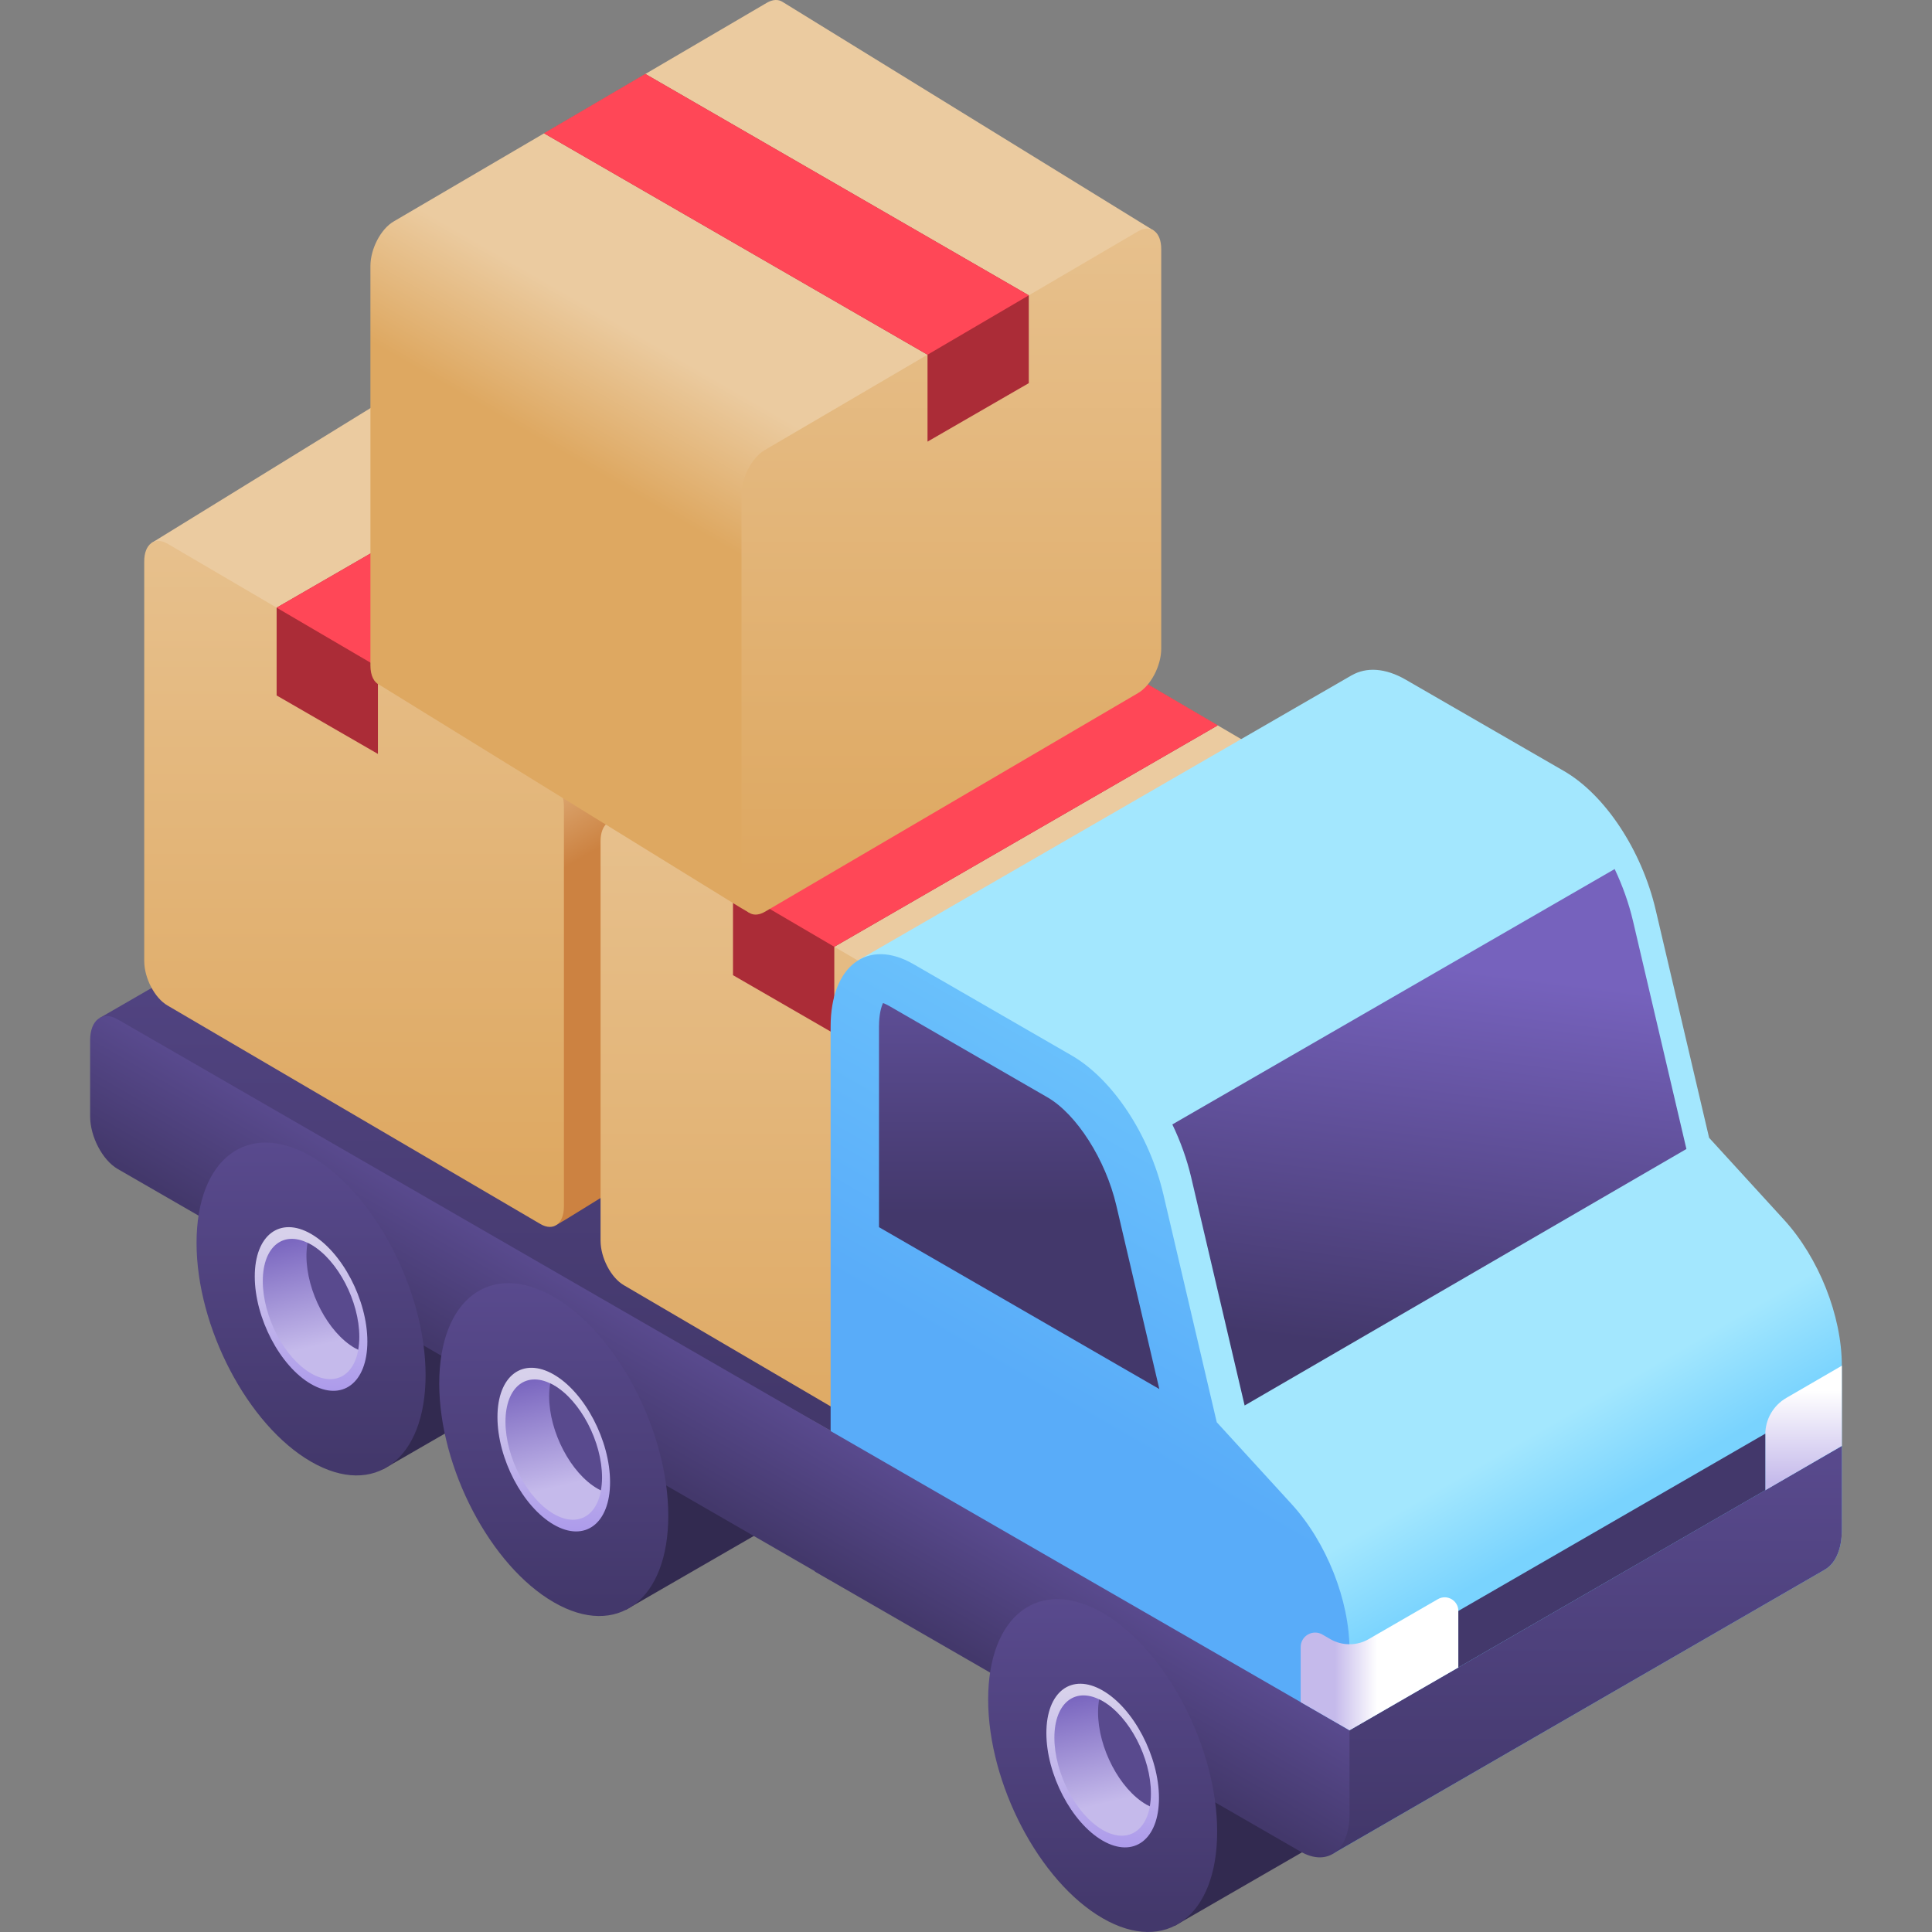 <?xml version="1.0" encoding="UTF-8"?>
<svg xmlns="http://www.w3.org/2000/svg" width="60" height="60" viewBox="0 0 60 60" fill="none">
  <rect x="0" y="0" width="60" height="60" fill="#808080" stroke="none"/>
  <path d="M11.895 45.63L16.238 43.123L12.13 41.077L11.895 45.63Z" fill="#322A50"></path>
  <path d="M41.087 35.593V35.583L18.946 22.809C18.678 22.654 18.44 22.68 18.283 22.846L3.099 31.612L25.796 44.432L41.087 35.593Z" fill="url(#paint0_linear_4091_2243)"></path>
  <path d="M4.707 16.862L16.236 9.759C16.366 9.674 16.538 9.677 16.728 9.786L28.313 16.575C28.713 16.806 29.038 17.427 29.038 17.96V30.368C29.038 30.684 28.925 30.898 28.749 30.973L17.565 37.875L17.294 38.034L4.707 16.862Z" fill="url(#paint1_linear_4091_2243)"></path>
  <path d="M5.203 31.227L16.788 38.016C17.189 38.247 17.513 38.002 17.513 37.468V25.06C17.513 24.526 17.189 23.906 16.788 23.675L5.203 16.886C4.803 16.655 4.479 16.9 4.479 17.434V29.842C4.479 30.375 4.803 30.996 5.203 31.227Z" fill="url(#paint2_linear_4091_2243)"></path>
  <path d="M8.591 18.872L20.5 11.996L23.646 13.84L11.737 20.715V23.414L8.591 21.598V18.872Z" fill="#AB2C37"></path>
  <path d="M8.591 18.872L11.737 20.715L23.646 13.84L20.5 11.996L8.591 18.872Z" fill="#FF4757"></path>
  <path d="M18.879 25.55L30.409 18.446C30.538 18.362 30.711 18.364 30.901 18.474L42.486 25.263C42.886 25.494 43.211 26.114 43.211 26.648V39.056C43.211 39.371 43.097 39.586 42.922 39.661L31.738 46.563L31.466 46.722L18.879 25.55Z" fill="url(#paint3_linear_4091_2243)"></path>
  <path d="M19.376 39.914L30.961 46.703C31.361 46.934 31.686 46.689 31.686 46.155V33.748C31.686 33.214 31.361 32.594 30.961 32.363L19.376 25.573C18.976 25.342 18.651 25.587 18.651 26.121V38.529C18.651 39.063 18.976 39.683 19.376 39.914Z" fill="url(#paint4_linear_4091_2243)"></path>
  <path d="M22.764 27.559L34.672 20.684L37.818 22.527L25.91 29.403V32.102L22.764 30.285V27.559Z" fill="#AB2C37"></path>
  <path d="M22.764 27.559L25.91 29.403L37.818 22.527L34.672 20.684L22.764 27.559Z" fill="#FF4757"></path>
  <path d="M35.835 7.163L24.305 0.06C24.176 -0.025 24.003 -0.023 23.814 0.087L12.229 6.876C11.828 7.107 11.504 7.727 11.504 8.261V20.669C11.504 20.984 11.617 21.199 11.792 21.274L22.976 28.176L23.248 28.335L35.835 7.163Z" fill="url(#paint5_linear_4091_2243)"></path>
  <path d="M35.338 21.527L23.753 28.317C23.353 28.548 23.028 28.302 23.028 27.769V15.361C23.028 14.827 23.353 14.207 23.753 13.976L35.338 7.187C35.739 6.955 36.063 7.201 36.063 7.735V20.142C36.063 20.676 35.739 21.296 35.338 21.527Z" fill="url(#paint6_linear_4091_2243)"></path>
  <path d="M31.95 9.172L20.042 2.297L16.896 4.14L28.805 11.016V13.715L31.95 11.899V9.172Z" fill="#AB2C37"></path>
  <path d="M31.95 9.172L28.805 11.016L16.896 4.14L20.042 2.297L31.95 9.172Z" fill="#FF4757"></path>
  <path d="M19.432 49.997L23.775 47.49L19.668 45.444L19.432 49.997Z" fill="#322A50"></path>
  <path d="M36.478 59.81L40.822 57.302L36.714 55.257L36.478 59.81Z" fill="#322A50"></path>
  <path d="M55.403 37.879L53.078 35.335L51.419 28.258C50.986 26.407 49.846 24.682 48.57 23.945L43.656 21.108C43.017 20.739 42.432 20.714 41.983 20.97L41.982 20.969L26.662 29.818L41.387 57.576L56.657 48.755L56.657 48.754C56.989 48.572 57.2 48.136 57.2 47.511V42.415C57.2 40.866 56.486 39.064 55.403 37.879Z" fill="url(#paint7_linear_4091_2243)"></path>
  <path d="M25.796 46.94V31.884C25.796 29.991 26.947 29.122 28.366 29.941L33.28 32.778C34.556 33.515 35.695 35.239 36.129 37.09L37.787 44.168L40.112 46.711C41.196 47.896 41.91 49.699 41.91 51.248V54.206C41.91 55.331 41.226 55.848 40.382 55.361L25.796 46.94Z" fill="url(#paint8_linear_4091_2243)"></path>
  <path d="M41.91 53.735L40.8 56.469L41.387 57.576L56.657 48.755L56.657 48.754C56.989 48.572 57.2 48.136 57.2 47.511V44.907L41.91 53.735Z" fill="url(#paint9_linear_4091_2243)"></path>
  <path d="M3.656 31.658L25.796 44.432V49.078L3.656 36.304C3.183 36.031 2.799 35.298 2.799 34.668V32.306C2.799 31.675 3.183 31.385 3.656 31.658Z" fill="url(#paint10_linear_4091_2243)"></path>
  <path d="M25.309 44.162L41.91 53.736V56.344C41.91 57.469 41.226 57.986 40.382 57.499L25.309 48.807V44.162Z" fill="url(#paint11_linear_4091_2243)"></path>
  <path d="M36.004 43.138L34.667 37.432C34.335 36.012 33.435 34.601 32.529 34.078L27.615 31.241C27.534 31.194 27.469 31.167 27.423 31.151C27.37 31.261 27.298 31.495 27.298 31.883V38.111L36.004 43.138Z" fill="url(#paint12_linear_4091_2243)"></path>
  <path d="M50.715 28.605C50.584 28.047 50.388 27.501 50.145 26.989L36.408 34.92C36.66 35.442 36.861 36 36.995 36.571L38.653 43.649L52.373 35.683L50.715 28.605Z" fill="url(#paint13_linear_4091_2243)"></path>
  <path d="M41.313 50.904L41.068 50.762C40.768 50.589 40.394 50.805 40.394 51.151V52.861L41.91 53.736L45.29 51.785V50.029C45.29 49.704 44.937 49.5 44.655 49.663L42.506 50.904C42.137 51.117 41.682 51.117 41.313 50.904Z" fill="url(#paint14_linear_4091_2243)"></path>
  <path d="M54.823 44.545V46.28L57.2 44.901V42.413L55.475 43.414C55.071 43.648 54.823 44.079 54.823 44.545Z" fill="url(#paint15_linear_4091_2243)"></path>
  <path d="M45.29 50.029L54.823 44.524V46.28L45.29 51.784V50.029Z" fill="#43386B"></path>
  <path d="M20.754 47.072C20.754 49.691 19.162 50.895 17.198 49.76C15.233 48.626 13.641 45.584 13.641 42.965C13.641 40.346 15.233 39.142 17.198 40.276C19.162 41.41 20.754 44.453 20.754 47.072Z" fill="url(#paint16_linear_4091_2243)"></path>
  <path d="M18.946 46.029C18.946 47.316 18.163 47.908 17.198 47.35C16.232 46.793 15.449 45.297 15.449 44.009C15.449 42.722 16.232 42.13 17.198 42.687C18.163 43.245 18.946 44.741 18.946 46.029Z" fill="url(#paint17_linear_4091_2243)"></path>
  <path d="M18.697 45.884C18.697 46.988 18.025 47.495 17.198 47.017C16.37 46.539 15.698 45.257 15.698 44.153C15.698 43.049 16.37 42.542 17.198 43.02C18.025 43.498 18.697 44.78 18.697 45.884Z" fill="url(#paint18_linear_4091_2243)"></path>
  <path d="M17.198 43.02C17.161 42.998 17.125 42.981 17.088 42.964C17.067 43.087 17.054 43.221 17.054 43.365C17.054 44.469 17.726 45.751 18.553 46.229C18.59 46.251 18.626 46.267 18.663 46.285C18.684 46.162 18.697 46.028 18.697 45.884C18.697 44.78 18.025 43.498 17.198 43.02Z" fill="#594A8E"></path>
  <path d="M13.217 42.706C13.217 45.325 11.624 46.528 9.66 45.394C7.696 44.26 6.104 41.218 6.104 38.599C6.104 35.98 7.696 34.776 9.66 35.91C11.624 37.044 13.217 40.087 13.217 42.706Z" fill="url(#paint19_linear_4091_2243)"></path>
  <path d="M11.409 41.661C11.409 42.949 10.626 43.541 9.66 42.983C8.695 42.426 7.912 40.93 7.912 39.642C7.912 38.355 8.694 37.763 9.66 38.32C10.626 38.878 11.409 40.374 11.409 41.661Z" fill="url(#paint20_linear_4091_2243)"></path>
  <path d="M11.159 41.518C11.159 42.621 10.488 43.129 9.66 42.651C8.832 42.173 8.161 40.891 8.161 39.787C8.161 38.683 8.832 38.175 9.66 38.654C10.488 39.131 11.159 40.414 11.159 41.518Z" fill="url(#paint21_linear_4091_2243)"></path>
  <path d="M9.66 38.653C9.623 38.632 9.587 38.615 9.551 38.598C9.529 38.721 9.517 38.854 9.517 38.999C9.517 40.103 10.188 41.385 11.016 41.863C11.053 41.884 11.089 41.901 11.125 41.919C11.147 41.795 11.159 41.662 11.159 41.517C11.159 40.414 10.488 39.131 9.66 38.653Z" fill="#594A8E"></path>
  <path d="M37.8 56.884C37.8 59.503 36.208 60.707 34.244 59.573C32.28 58.439 30.688 55.397 30.688 52.778C30.688 50.159 32.28 48.955 34.244 50.089C36.208 51.223 37.8 54.265 37.8 56.884Z" fill="url(#paint22_linear_4091_2243)"></path>
  <path d="M35.993 55.841C35.993 57.129 35.21 57.72 34.244 57.163C33.279 56.605 32.496 55.109 32.496 53.822C32.496 52.534 33.278 51.942 34.244 52.5C35.21 53.057 35.993 54.553 35.993 55.841Z" fill="url(#paint23_linear_4091_2243)"></path>
  <path d="M35.743 55.696C35.743 56.8 35.072 57.308 34.244 56.83C33.416 56.352 32.745 55.069 32.745 53.965C32.745 52.862 33.416 52.354 34.244 52.832C35.072 53.31 35.743 54.592 35.743 55.696Z" fill="url(#paint24_linear_4091_2243)"></path>
  <path d="M34.244 52.832C34.207 52.811 34.171 52.794 34.135 52.776C34.113 52.9 34.101 53.033 34.101 53.178C34.101 54.281 34.772 55.564 35.6 56.042C35.637 56.063 35.673 56.08 35.709 56.097C35.731 55.974 35.743 55.84 35.743 55.696C35.743 54.592 35.072 53.31 34.244 52.832Z" fill="#594A8E"></path>
  <defs>
    <linearGradient id="paint0_linear_4091_2243" x1="22.093" y1="43.544" x2="22.093" y2="22.518" gradientUnits="userSpaceOnUse">
      <stop stop-color="#43386B"></stop>
      <stop offset="1" stop-color="#594A8E"></stop>
    </linearGradient>
    <linearGradient id="paint1_linear_4091_2243" x1="21.268" y1="24.804" x2="19.088" y2="21.027" gradientUnits="userSpaceOnUse">
      <stop stop-color="#CC8241"></stop>
      <stop offset="1" stop-color="#EBCBA0"></stop>
    </linearGradient>
    <linearGradient id="paint2_linear_4091_2243" x1="10.996" y1="36.914" x2="10.996" y2="7.838" gradientUnits="userSpaceOnUse">
      <stop stop-color="#DEA861"></stop>
      <stop offset="1" stop-color="#EBCBA0"></stop>
    </linearGradient>
    <linearGradient id="paint3_linear_4091_2243" x1="35.44" y1="33.491" x2="33.26" y2="29.715" gradientUnits="userSpaceOnUse">
      <stop stop-color="#DEA861"></stop>
      <stop offset="1" stop-color="#EBCBA0"></stop>
    </linearGradient>
    <linearGradient id="paint4_linear_4091_2243" x1="25.169" y1="45.602" x2="25.169" y2="16.525" gradientUnits="userSpaceOnUse">
      <stop stop-color="#DEA861"></stop>
      <stop offset="1" stop-color="#EBCBA0"></stop>
    </linearGradient>
    <linearGradient id="paint5_linear_4091_2243" x1="19.274" y1="15.104" x2="21.454" y2="11.328" gradientUnits="userSpaceOnUse">
      <stop stop-color="#DEA861"></stop>
      <stop offset="1" stop-color="#EBCBA0"></stop>
    </linearGradient>
    <linearGradient id="paint6_linear_4091_2243" x1="29.546" y1="27.215" x2="29.546" y2="-1.861" gradientUnits="userSpaceOnUse">
      <stop stop-color="#DEA861"></stop>
      <stop offset="1" stop-color="#EBCBA0"></stop>
    </linearGradient>
    <linearGradient id="paint7_linear_4091_2243" x1="49.136" y1="47.309" x2="47.55" y2="44.563" gradientUnits="userSpaceOnUse">
      <stop stop-color="#79D3FE"></stop>
      <stop offset="1" stop-color="#A3E7FE"></stop>
    </linearGradient>
    <linearGradient id="paint8_linear_4091_2243" x1="33.853" y1="44.173" x2="43.162" y2="28.05" gradientUnits="userSpaceOnUse">
      <stop stop-color="#59ACF9"></stop>
      <stop offset="1" stop-color="#79D3FE"></stop>
    </linearGradient>
    <linearGradient id="paint9_linear_4091_2243" x1="49" y1="57.058" x2="49" y2="44.797" gradientUnits="userSpaceOnUse">
      <stop stop-color="#43386B"></stop>
      <stop offset="1" stop-color="#594A8E"></stop>
    </linearGradient>
    <linearGradient id="paint10_linear_4091_2243" x1="14.298" y1="42.291" x2="16.249" y2="38.912" gradientUnits="userSpaceOnUse">
      <stop stop-color="#43386B"></stop>
      <stop offset="1" stop-color="#594A8E"></stop>
    </linearGradient>
    <linearGradient id="paint11_linear_4091_2243" x1="33.609" y1="53.443" x2="35.561" y2="50.062" gradientUnits="userSpaceOnUse">
      <stop stop-color="#43386B"></stop>
      <stop offset="1" stop-color="#594A8E"></stop>
    </linearGradient>
    <linearGradient id="paint12_linear_4091_2243" x1="31.651" y1="37.71" x2="31.651" y2="25.03" gradientUnits="userSpaceOnUse">
      <stop stop-color="#43386B"></stop>
      <stop offset="1" stop-color="#7662BD"></stop>
    </linearGradient>
    <linearGradient id="paint13_linear_4091_2243" x1="43.542" y1="41.993" x2="45.058" y2="30.041" gradientUnits="userSpaceOnUse">
      <stop stop-color="#43386B"></stop>
      <stop offset="1" stop-color="#7662BD"></stop>
    </linearGradient>
    <linearGradient id="paint14_linear_4091_2243" x1="41.452" y1="51.671" x2="42.766" y2="51.671" gradientUnits="userSpaceOnUse">
      <stop stop-color="#C5BAEB"></stop>
      <stop offset="1" stop-color="white"></stop>
    </linearGradient>
    <linearGradient id="paint15_linear_4091_2243" x1="56.012" y1="46.035" x2="56.012" y2="43.181" gradientUnits="userSpaceOnUse">
      <stop stop-color="#C5BAEB"></stop>
      <stop offset="1" stop-color="white"></stop>
    </linearGradient>
    <linearGradient id="paint16_linear_4091_2243" x1="17.198" y1="49.764" x2="17.198" y2="39.76" gradientUnits="userSpaceOnUse">
      <stop stop-color="#43386B"></stop>
      <stop offset="1" stop-color="#594A8E"></stop>
    </linearGradient>
    <linearGradient id="paint17_linear_4091_2243" x1="17.198" y1="47.999" x2="17.198" y2="42.727" gradientUnits="userSpaceOnUse">
      <stop stop-color="#A996EB"></stop>
      <stop offset="1" stop-color="#D7D1EB"></stop>
    </linearGradient>
    <linearGradient id="paint18_linear_4091_2243" x1="16.652" y1="42.662" x2="17.459" y2="46.148" gradientUnits="userSpaceOnUse">
      <stop stop-color="#7662BD"></stop>
      <stop offset="1" stop-color="#C5BAEB"></stop>
    </linearGradient>
    <linearGradient id="paint19_linear_4091_2243" x1="9.66" y1="45.398" x2="9.66" y2="35.394" gradientUnits="userSpaceOnUse">
      <stop stop-color="#43386B"></stop>
      <stop offset="1" stop-color="#594A8E"></stop>
    </linearGradient>
    <linearGradient id="paint20_linear_4091_2243" x1="9.66" y1="43.632" x2="9.66" y2="38.36" gradientUnits="userSpaceOnUse">
      <stop stop-color="#A996EB"></stop>
      <stop offset="1" stop-color="#D7D1EB"></stop>
    </linearGradient>
    <linearGradient id="paint21_linear_4091_2243" x1="9.115" y1="38.296" x2="9.922" y2="41.782" gradientUnits="userSpaceOnUse">
      <stop stop-color="#7662BD"></stop>
      <stop offset="1" stop-color="#C5BAEB"></stop>
    </linearGradient>
    <linearGradient id="paint22_linear_4091_2243" x1="34.244" y1="59.577" x2="34.244" y2="49.572" gradientUnits="userSpaceOnUse">
      <stop stop-color="#43386B"></stop>
      <stop offset="1" stop-color="#594A8E"></stop>
    </linearGradient>
    <linearGradient id="paint23_linear_4091_2243" x1="34.244" y1="57.811" x2="34.244" y2="52.54" gradientUnits="userSpaceOnUse">
      <stop stop-color="#A996EB"></stop>
      <stop offset="1" stop-color="#D7D1EB"></stop>
    </linearGradient>
    <linearGradient id="paint24_linear_4091_2243" x1="33.699" y1="52.475" x2="34.505" y2="55.96" gradientUnits="userSpaceOnUse">
      <stop stop-color="#7662BD"></stop>
      <stop offset="1" stop-color="#C5BAEB"></stop>
    </linearGradient>
  </defs>
</svg>
